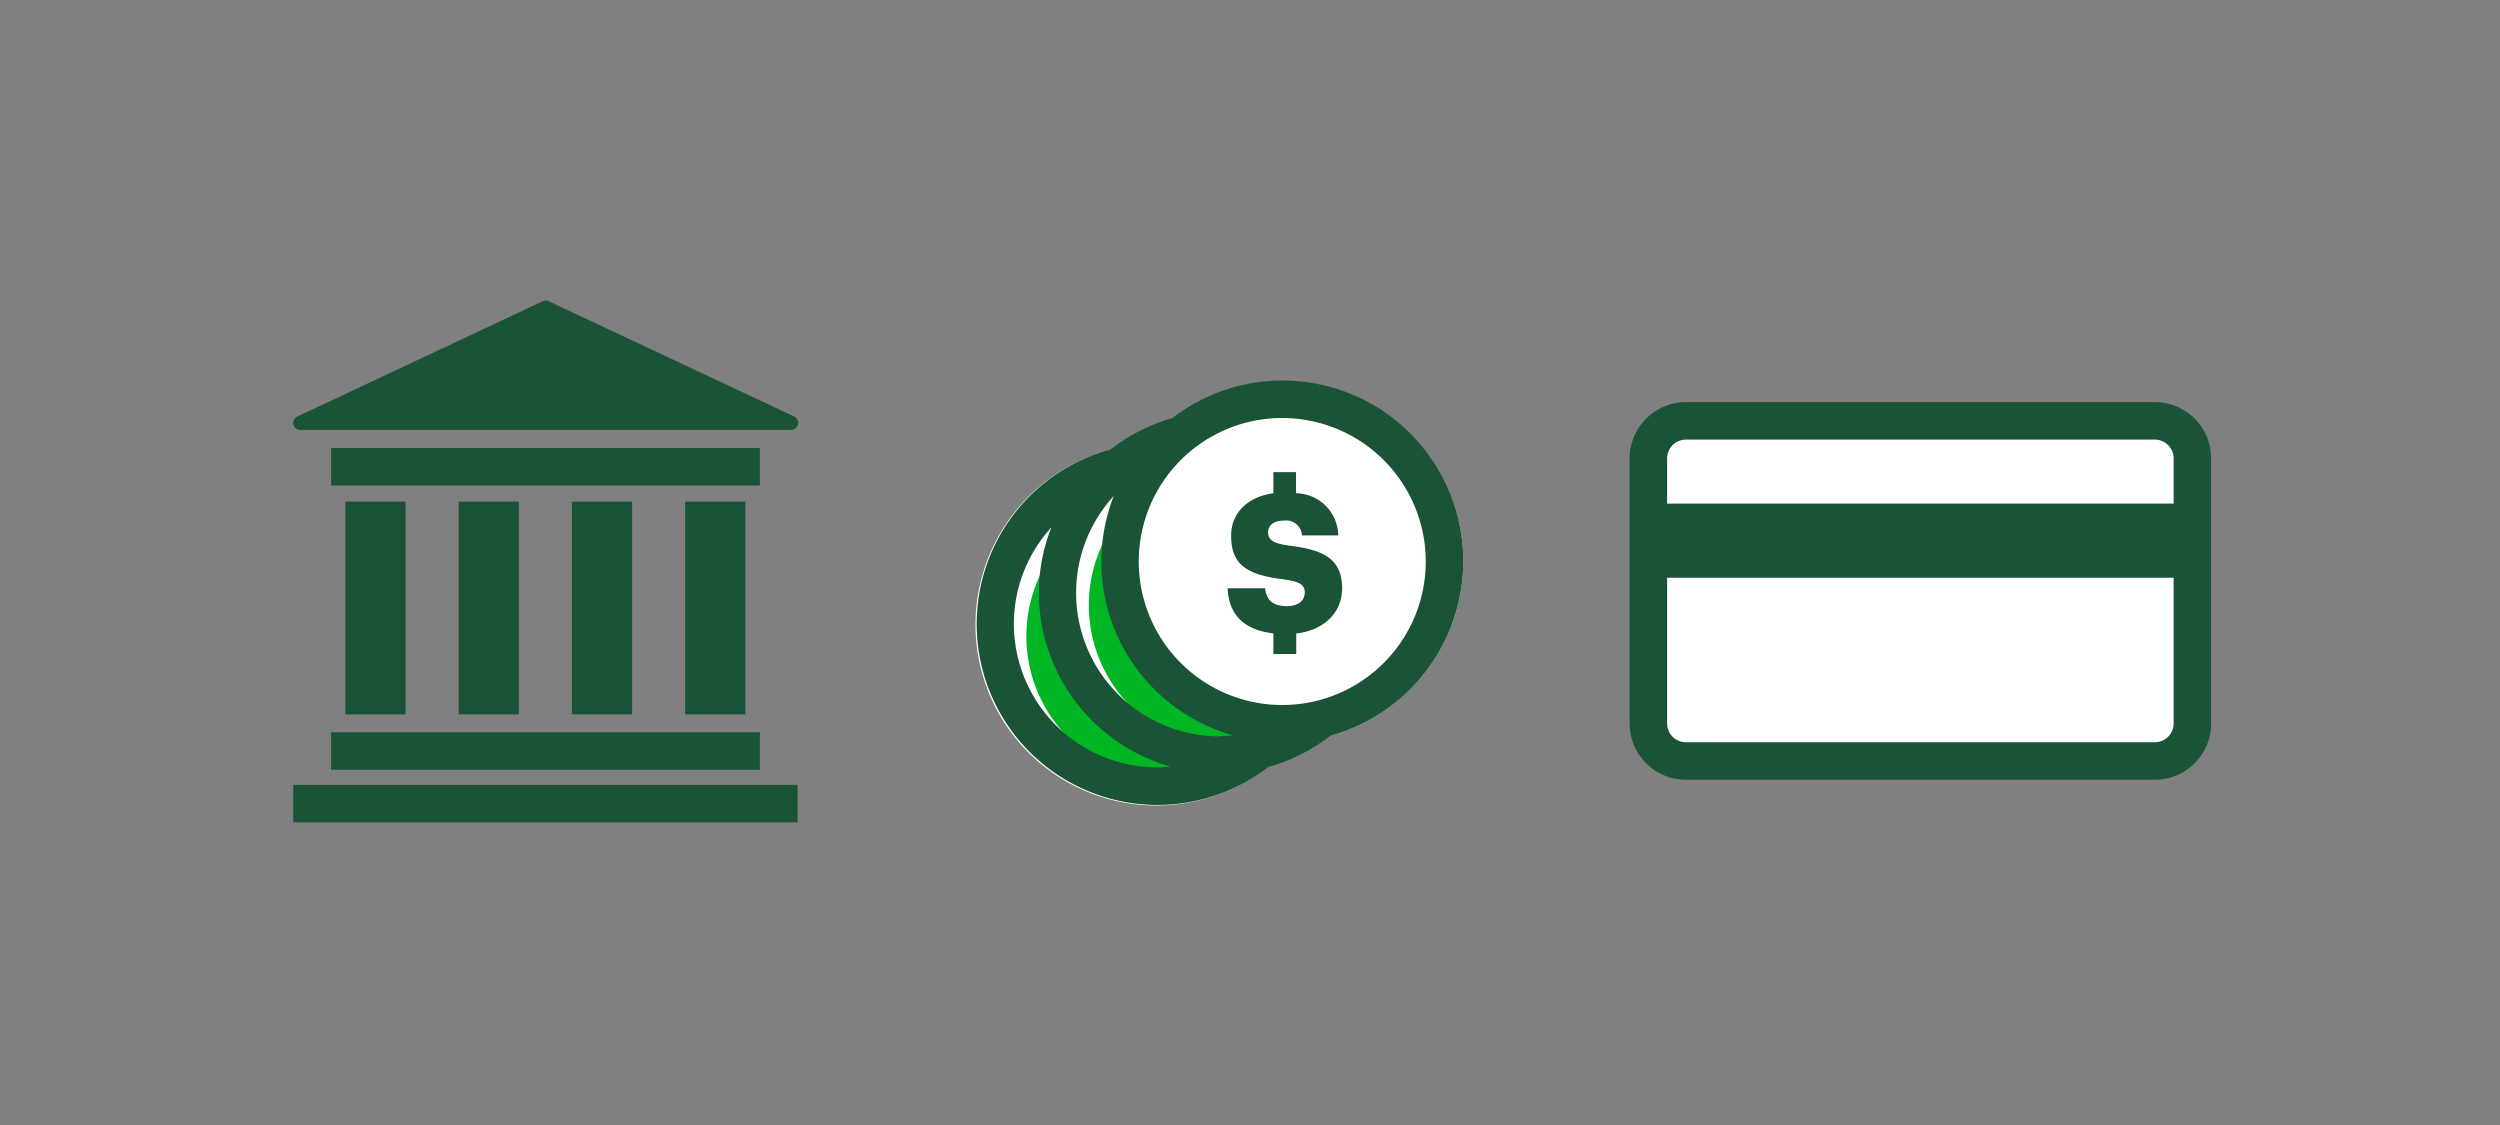 <svg xmlns="http://www.w3.org/2000/svg" viewBox="0 0 200 90"><rect x="0" y="0" width="200" height="90" fill="#808080" stroke="none"/><defs><style>.cls-1{fill:#1a5336;}.cls-2{fill:#fff;}.cls-3{fill:#00b624;}</style></defs><g id="FLT_ART_WORKS" data-name="FLT ART WORKS"><g id="flexible"><path id="outline" class="cls-1" d="M24,34.39H63.29a.57.57,0,0,0,.57-.55.57.57,0,0,0-.33-.52L43.9,24.1a.57.57,0,0,0-.48,0L23.79,33.32A.56.56,0,0,0,24,34.39Z"/><rect id="outline-2" data-name="outline" class="cls-1" x="27.63" y="40.13" width="4.82" height="17.02"/><rect id="outline-3" data-name="outline" class="cls-1" x="36.69" y="40.13" width="4.82" height="17.02"/><rect id="outline-4" data-name="outline" class="cls-1" x="45.75" y="40.13" width="4.82" height="17.02"/><rect id="outline-5" data-name="outline" class="cls-1" x="54.81" y="40.13" width="4.82" height="17.02"/><rect id="outline-6" data-name="outline" class="cls-1" x="23.46" y="62.79" width="40.35" height="3"/><rect id="outline-7" data-name="outline" class="cls-1" x="26.49" y="58.58" width="34.3" height="3"/><rect id="outline-8" data-name="outline" class="cls-1" x="26.49" y="35.84" width="34.3" height="3"/><rect id="white" class="cls-2" x="131.87" y="33.67" width="43.53" height="27.21" rx="3"/><path id="outline-9" data-name="outline" class="cls-1" d="M172.39,32.17H134.87a4.51,4.51,0,0,0-4.5,4.5V57.88a4.51,4.51,0,0,0,4.5,4.5h37.52a4.5,4.5,0,0,0,4.5-4.5V36.67A4.5,4.5,0,0,0,172.39,32.17Zm-37.52,3h37.52a1.5,1.5,0,0,1,1.5,1.5v3.62H133.37V36.67A1.5,1.5,0,0,1,134.87,35.17Zm37.52,24.21H134.87a1.5,1.5,0,0,1-1.5-1.5V46.22h40.52V57.88A1.5,1.5,0,0,1,172.39,59.38Z"/><path id="white-2" data-name="white" class="cls-2" d="M117.06,44.91a14.49,14.49,0,0,1-10.63,13.94,14.5,14.5,0,0,1-5,2.51A14.47,14.47,0,1,1,88.73,36a14.22,14.22,0,0,1,5.06-2.51,14.44,14.44,0,0,1,23.27,11.46Z"/><path id="TD_green" data-name="TD green" class="cls-3" d="M98.58,59.89A11.48,11.48,0,0,1,90.1,40.68a14.47,14.47,0,0,0-1,5.23c0,6.62,5.82,11.33,11.9,13C100.65,59,98.94,59.89,98.58,59.89Zm-16.47-9a11.44,11.44,0,0,1,3-7.72,14.25,14.25,0,0,0-1,5.22C84.11,55,90,59.55,96.05,61.26c-.36,0-2.11,1.13-2.47,1.13A11.49,11.49,0,0,1,82.11,50.91Z"/><path id="outline-10" data-name="outline" class="cls-1" d="M103.68,37.77v1.69a3.43,3.43,0,0,1,3.38,3.37h-2.9a1.27,1.27,0,0,0-1.45-1.18c-.83,0-1.26.38-1.26.94s.34.89,1.71,1.06c2.63.33,4.21,1,4.21,3.42,0,1.83-1.32,3.33-3.67,3.61v1.64h-1.83V50.67c-2.37-.27-3.58-1.52-3.66-3.61h3c.08.78.45,1.43,1.75,1.43.91,0,1.42-.45,1.42-1.09s-.42-.88-1.74-1.06c-2.94-.36-4.15-1.2-4.15-3.49,0-1.77,1.27-3.1,3.38-3.39V37.77Z"/><path id="outline-11" data-name="outline" class="cls-1" d="M117.06,44.91A14.45,14.45,0,0,0,93.78,33.45a14.44,14.44,0,0,0-5,2.52,14.47,14.47,0,1,0,12.68,25.4,14.48,14.48,0,0,0,5-2.52A14.49,14.49,0,0,0,117.06,44.91Zm-19.48,14A11.48,11.48,0,0,1,89.1,39.68a14.43,14.43,0,0,0,9.56,19.15A9.77,9.77,0,0,1,97.58,58.89Zm16.48-14a11.48,11.48,0,1,1-11.48-11.47A11.49,11.49,0,0,1,114.06,44.91Zm-32.95,5a11.44,11.44,0,0,1,3-7.72,14.25,14.25,0,0,0-1,5.22A14.48,14.48,0,0,0,93.66,61.33a9.77,9.77,0,0,1-1.08.06A11.49,11.49,0,0,1,81.11,49.91Z"/></g></g></svg>
